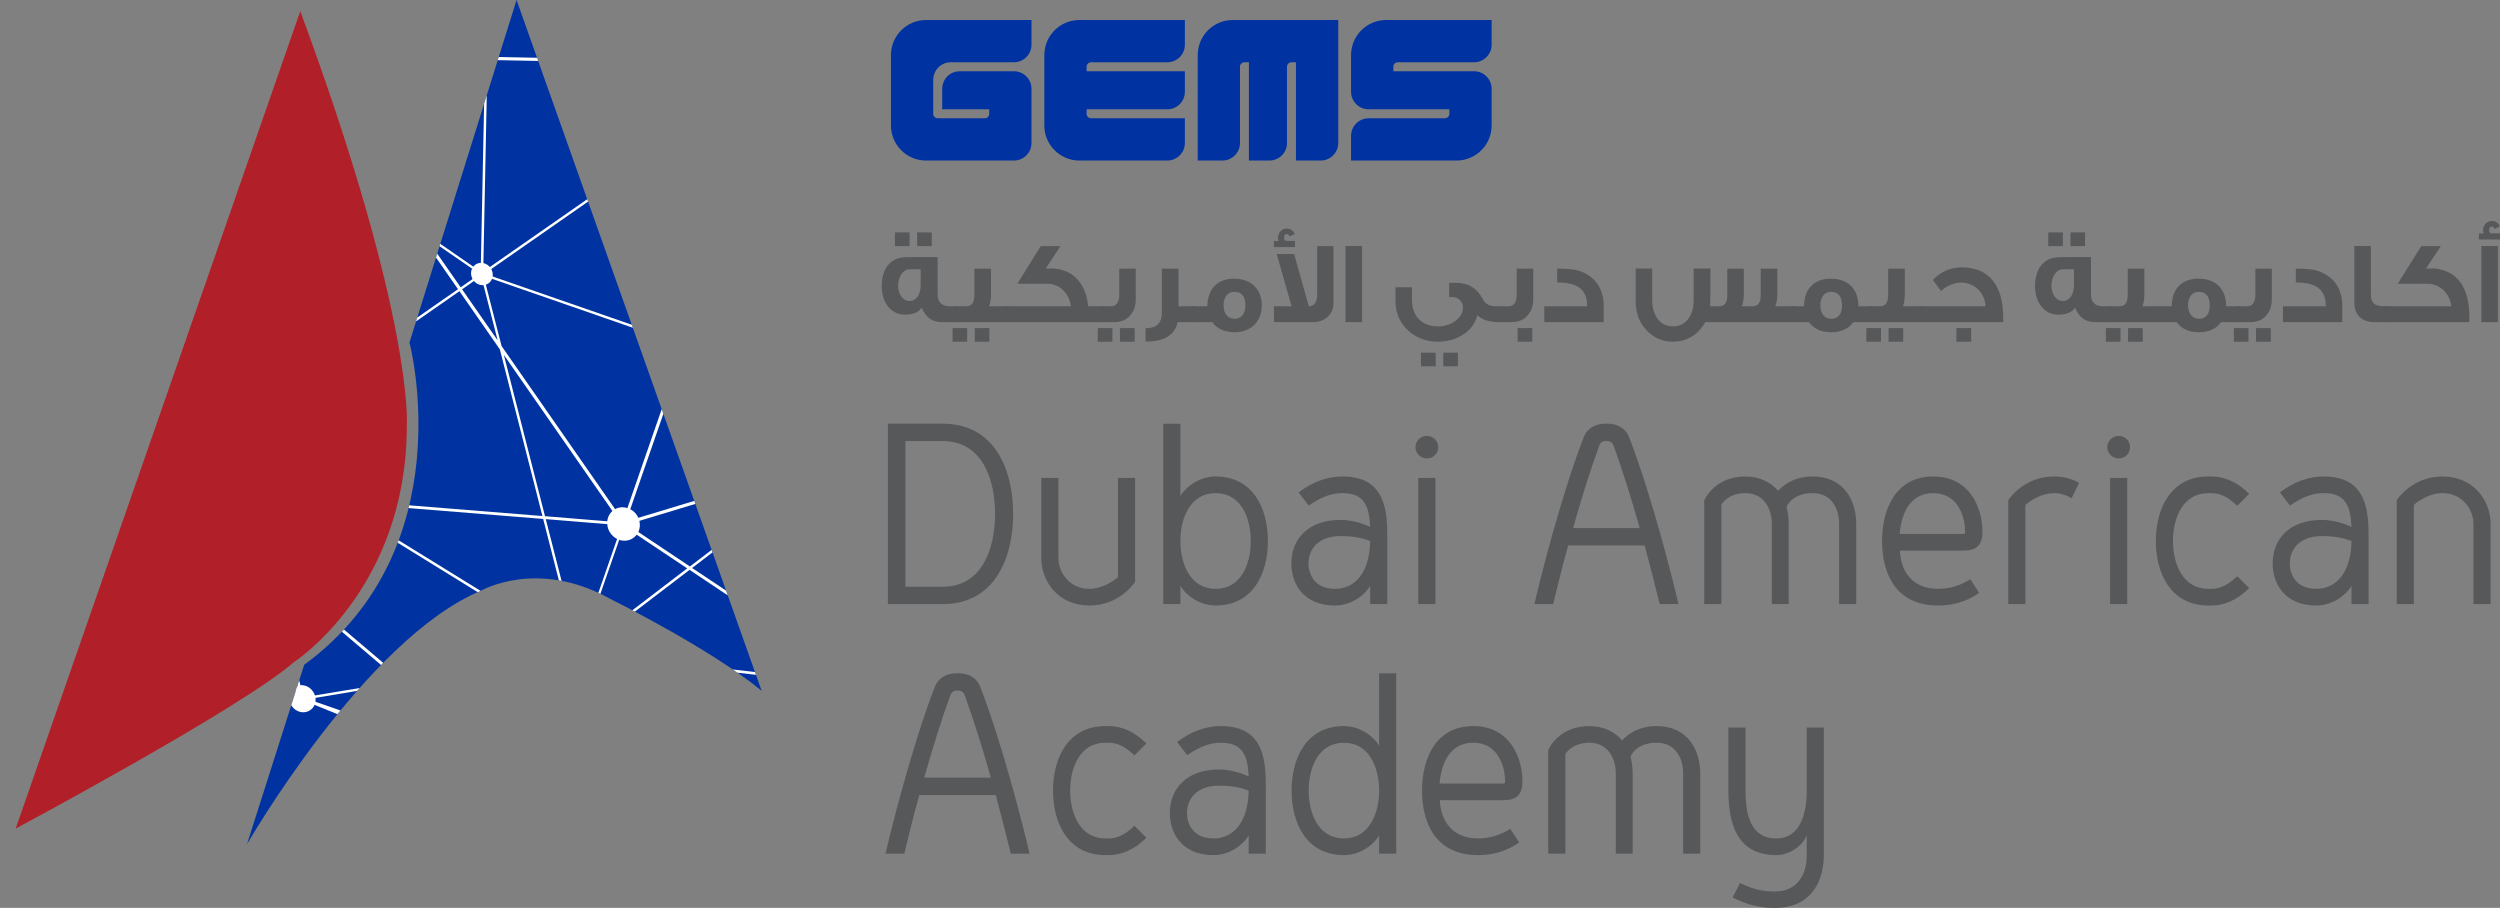 <svg xmlns="http://www.w3.org/2000/svg" xmlns:xlink="http://www.w3.org/1999/xlink" width="275.37pt" height="100pt" viewBox="0 0 275.37 100"><rect x="0" y="0" width="275.37" height="100" fill="#808080" stroke="none"/><defs><clipPath id="clip1"><path d="M 27 0 L 84 0 L 84 93 L 27 93 Z M 27 0 "></path></clipPath><clipPath id="clip2"><path d="M 45.098 37.727 C 45.098 37.727 51.113 60.344 33.504 73.227 L 27.207 92.984 C 27.207 92.984 40.23 70.363 52.973 65.07 C 52.973 65.07 59.129 61.492 67.145 65.93 C 67.145 65.93 78.164 71.371 83.891 76.094 L 56.898 0 Z M 45.098 37.727 "></path></clipPath><clipPath id="clip3"><path d="M 51 28 L 55 28 L 55 32 L 51 32 Z M 51 28 "></path></clipPath><clipPath id="clip4"><path d="M 45.098 37.727 C 45.098 37.727 51.113 60.344 33.504 73.227 L 27.207 92.984 C 27.207 92.984 40.23 70.363 52.973 65.07 C 52.973 65.07 59.129 61.492 67.145 65.93 C 67.145 65.93 78.164 71.371 83.891 76.094 L 56.898 0 Z M 45.098 37.727 "></path></clipPath><clipPath id="clip5"><path d="M 62 70 L 66 70 L 66 74 L 62 74 Z M 62 70 "></path></clipPath><clipPath id="clip6"><path d="M 45.098 37.727 C 45.098 37.727 51.113 60.344 33.504 73.227 L 27.207 92.984 C 27.207 92.984 40.23 70.363 52.973 65.07 C 52.973 65.07 59.129 61.492 67.145 65.93 C 67.145 65.93 78.164 71.371 83.891 76.094 L 56.898 0 Z M 45.098 37.727 "></path></clipPath><clipPath id="clip7"><path d="M 27 47 L 28 47 L 28 51 L 27 51 Z M 27 47 "></path></clipPath><clipPath id="clip8"><path d="M 45.098 37.727 C 45.098 37.727 51.113 60.344 33.504 73.227 L 27.207 92.984 C 27.207 92.984 40.23 70.363 52.973 65.07 C 52.973 65.07 59.129 61.492 67.145 65.93 C 67.145 65.93 78.164 71.371 83.891 76.094 L 56.898 0 Z M 45.098 37.727 "></path></clipPath><clipPath id="clip9"><path d="M 31 75 L 35 75 L 35 79 L 31 79 Z M 31 75 "></path></clipPath><clipPath id="clip10"><path d="M 45.098 37.727 C 45.098 37.727 51.113 60.344 33.504 73.227 L 27.207 92.984 C 27.207 92.984 40.23 70.363 52.973 65.07 C 52.973 65.07 59.129 61.492 67.145 65.93 C 67.145 65.93 78.164 71.371 83.891 76.094 L 56.898 0 Z M 45.098 37.727 "></path></clipPath><clipPath id="clip11"><path d="M 56 85 L 61 85 L 61 89 L 56 89 Z M 56 85 "></path></clipPath><clipPath id="clip12"><path d="M 45.098 37.727 C 45.098 37.727 51.113 60.344 33.504 73.227 L 27.207 92.984 C 27.207 92.984 40.23 70.363 52.973 65.07 C 52.973 65.07 59.129 61.492 67.145 65.93 C 67.145 65.93 78.164 71.371 83.891 76.094 L 56.898 0 Z M 45.098 37.727 "></path></clipPath><clipPath id="clip13"><path d="M 66 55 L 71 55 L 71 60 L 66 60 Z M 66 55 "></path></clipPath><clipPath id="clip14"><path d="M 45.098 37.727 C 45.098 37.727 51.113 60.344 33.504 73.227 L 27.207 92.984 C 27.207 92.984 40.23 70.363 52.973 65.07 C 52.973 65.07 59.129 61.492 67.145 65.93 C 67.145 65.93 78.164 71.371 83.891 76.094 L 56.898 0 Z M 45.098 37.727 "></path></clipPath><clipPath id="clip15"><path d="M 30 4 L 35 4 L 35 8 L 30 8 Z M 30 4 "></path></clipPath><clipPath id="clip16"><path d="M 45.098 37.727 C 45.098 37.727 51.113 60.344 33.504 73.227 L 27.207 92.984 C 27.207 92.984 40.23 70.363 52.973 65.07 C 52.973 65.07 59.129 61.492 67.145 65.93 C 67.145 65.93 78.164 71.371 83.891 76.094 L 56.898 0 Z M 45.098 37.727 "></path></clipPath><clipPath id="clip17"><path d="M 273 24 L 275.371 24 L 275.371 36 L 273 36 Z M 273 24 "></path></clipPath></defs><g id="surface1"><path style=" stroke:none;fill-rule:nonzero;fill:rgb(34.099%,34.499%,35.3%);fill-opacity:1;" d="M 99.734 64.629 L 103.844 64.629 C 108.184 64.629 109.605 60.414 109.605 56.594 C 109.605 52.793 108.184 48.582 103.844 48.582 L 99.734 48.582 Z M 97.797 46.668 L 103.844 46.668 C 109.449 46.668 111.594 51.555 111.594 56.594 C 111.594 61.656 109.449 66.539 103.844 66.539 L 97.797 66.539 "></path><path style=" stroke:none;fill-rule:nonzero;fill:rgb(34.099%,34.499%,35.3%);fill-opacity:1;" d="M 116.582 52.641 L 116.582 61.477 C 116.582 63.078 117.824 64.859 119.992 64.859 C 121.723 64.859 123.145 63.57 123.145 63.57 L 123.145 52.641 L 125.031 52.641 L 125.031 64.082 C 125.031 64.082 123.402 66.695 119.992 66.695 C 116.508 66.695 114.695 63.98 114.695 61.477 L 114.695 52.641 "></path><path style=" stroke:none;fill-rule:nonzero;fill:rgb(34.099%,34.499%,35.3%);fill-opacity:1;" d="M 130.02 59.59 C 130.02 62.121 131.105 64.859 133.895 64.859 C 136.711 64.859 137.77 62.121 137.77 59.59 C 137.77 57.059 136.711 54.316 133.895 54.316 C 131.105 54.316 130.02 57.059 130.02 59.59 M 130.02 64.523 L 130.02 66.539 L 128.133 66.539 L 128.133 46.672 L 130.02 46.672 L 130.02 54.652 C 130.461 53.828 131.934 52.484 133.895 52.484 C 138.004 52.484 139.656 55.973 139.656 59.59 C 139.656 63.207 138.004 66.695 133.895 66.695 C 131.934 66.695 130.461 65.352 130.02 64.523 "></path><path style=" stroke:none;fill-rule:nonzero;fill:rgb(34.099%,34.499%,35.3%);fill-opacity:1;" d="M 150.922 59.59 C 150.379 59.383 149.371 59.047 147.664 59.047 C 145.215 59.047 144.129 60.492 144.129 62.07 C 144.129 63.129 144.695 64.859 147.047 64.859 C 149.27 64.859 150.871 63.051 150.922 59.59 M 152.809 59.332 L 152.809 66.539 L 150.922 66.539 L 150.922 64.523 C 150.484 65.352 149.012 66.695 147.047 66.695 C 143.48 66.695 142.238 64.188 142.238 62.07 C 142.238 59.434 144.027 57.266 147.664 57.266 C 149.426 57.266 150.922 58.039 150.922 58.039 C 150.82 55.789 150.305 54.316 147.875 54.316 C 146.84 54.316 145.73 54.602 144.152 55.688 L 143.043 54.242 C 144.695 52.977 146.324 52.484 147.875 52.484 C 152.73 52.484 152.809 56.465 152.809 59.332 "></path><path style=" stroke:none;fill-rule:nonzero;fill:rgb(34.099%,34.499%,35.3%);fill-opacity:1;" d="M 156.223 66.539 L 158.109 66.539 L 158.109 52.641 L 156.223 52.641 Z M 157.176 48.016 C 157.875 48.016 158.418 48.559 158.418 49.254 C 158.418 49.953 157.875 50.496 157.176 50.496 C 156.48 50.496 155.91 49.953 155.91 49.254 C 155.91 48.559 156.48 48.016 157.176 48.016 "></path><path style=" stroke:none;fill-rule:nonzero;fill:rgb(34.099%,34.499%,35.3%);fill-opacity:1;" d="M 180.613 58.168 C 179.68 54.859 178.699 51.734 177.719 49.047 C 177.613 48.762 177.383 48.582 177.074 48.582 L 176.812 48.582 C 176.504 48.582 176.27 48.762 176.168 49.047 C 175.188 51.734 174.203 54.859 173.273 58.168 Z M 172.73 60.082 C 172.137 62.199 171.594 64.395 171.078 66.539 L 169.012 66.539 C 169.504 64.344 171.879 54.781 174.438 48.168 C 174.824 47.16 175.73 46.668 176.812 46.668 L 177.074 46.668 C 178.16 46.668 179.062 47.16 179.449 48.168 C 182.008 54.781 184.383 64.344 184.875 66.539 L 182.809 66.539 C 182.293 64.395 181.723 62.227 181.156 60.082 "></path><path style=" stroke:none;fill-rule:nonzero;fill:rgb(34.099%,34.499%,35.3%);fill-opacity:1;" d="M 202.574 66.539 L 202.574 57.703 C 202.574 56.102 201.801 54.316 199.656 54.316 C 197.848 54.316 196.996 55.273 196.785 55.844 C 196.941 56.438 197.02 57.109 197.02 57.703 L 197.02 66.539 L 195.16 66.539 L 195.16 57.703 C 195.16 56.051 194.309 54.316 192.242 54.316 C 190.328 54.316 189.605 55.559 189.605 55.559 L 189.605 66.539 L 187.719 66.539 L 187.719 55.117 C 187.719 55.117 188.805 52.484 192.242 52.484 C 193.867 52.484 195.082 53.156 195.855 54.059 C 196.504 53.336 197.742 52.484 199.656 52.484 C 203.145 52.484 204.461 55.195 204.461 57.703 L 204.461 66.539 "></path><path style=" stroke:none;fill-rule:nonzero;fill:rgb(34.099%,34.499%,35.3%);fill-opacity:1;" d="M 209.246 58.812 L 216.246 58.812 C 216.398 58.812 216.453 58.762 216.453 58.605 C 216.453 56.902 215.676 54.32 212.938 54.32 C 210.383 54.32 209.426 56.566 209.246 58.812 M 207.305 59.59 C 207.305 55.973 208.883 52.484 212.938 52.484 C 217.02 52.484 218.363 55.996 218.363 58.582 C 218.363 60.082 217.691 60.648 216.246 60.648 L 209.27 60.648 C 209.348 62.766 210.508 64.859 213.48 64.859 C 214.746 64.859 215.934 64.5 217.02 63.801 L 218.004 65.297 C 216.398 66.434 214.77 66.695 213.48 66.695 C 208.754 66.695 207.305 63.102 207.305 59.59 "></path><path style=" stroke:none;fill-rule:nonzero;fill:rgb(34.099%,34.499%,35.3%);fill-opacity:1;" d="M 228.184 54.887 C 227.562 54.5 226.891 54.32 226.246 54.32 C 224.516 54.32 223.094 55.609 223.094 55.609 L 223.094 66.539 L 221.207 66.539 L 221.207 55.094 C 221.207 55.094 222.836 52.484 226.246 52.484 C 227.227 52.484 228.207 52.719 229.012 53.18 "></path><path style=" stroke:none;fill-rule:nonzero;fill:rgb(34.099%,34.499%,35.3%);fill-opacity:1;" d="M 232.422 66.539 L 234.309 66.539 L 234.309 52.641 L 232.422 52.641 Z M 233.379 48.016 C 234.078 48.016 234.617 48.559 234.617 49.254 C 234.617 49.953 234.078 50.496 233.379 50.496 C 232.68 50.496 232.113 49.953 232.113 49.254 C 232.113 48.559 232.68 48.016 233.379 48.016 "></path><path style=" stroke:none;fill-rule:nonzero;fill:rgb(34.099%,34.499%,35.3%);fill-opacity:1;" d="M 243.223 66.695 C 239.141 66.695 237.461 63.207 237.461 59.59 C 237.461 55.973 239.141 52.484 243.223 52.484 L 243.582 52.484 C 245.004 52.484 246.426 53.078 247.742 54.395 L 246.426 55.715 C 245.16 54.473 244.203 54.32 243.582 54.32 L 243.223 54.32 C 240.434 54.32 239.348 57.055 239.348 59.59 C 239.348 62.121 240.434 64.859 243.223 64.859 L 243.582 64.859 C 244.203 64.859 245.16 64.703 246.426 63.465 L 247.742 64.781 C 246.426 66.098 245.004 66.695 243.582 66.695 "></path><path style=" stroke:none;fill-rule:nonzero;fill:rgb(34.099%,34.499%,35.3%);fill-opacity:1;" d="M 259.012 59.59 C 258.465 59.383 257.461 59.047 255.754 59.047 C 253.301 59.047 252.215 60.492 252.215 62.07 C 252.215 63.129 252.781 64.859 255.133 64.859 C 257.355 64.859 258.957 63.051 259.012 59.59 M 260.895 59.332 L 260.895 66.539 L 259.012 66.539 L 259.012 64.523 C 258.57 65.352 257.098 66.695 255.133 66.695 C 251.566 66.695 250.328 64.188 250.328 62.07 C 250.328 59.434 252.113 57.266 255.754 57.266 C 257.512 57.266 259.012 58.039 259.012 58.039 C 258.906 55.789 258.391 54.316 255.961 54.316 C 254.926 54.316 253.816 54.602 252.238 55.688 L 251.129 54.242 C 252.781 52.977 254.41 52.484 255.961 52.484 C 260.82 52.484 260.895 56.465 260.895 59.332 "></path><path style=" stroke:none;fill-rule:nonzero;fill:rgb(34.099%,34.499%,35.3%);fill-opacity:1;" d="M 272.445 66.539 L 272.445 57.703 C 272.445 56.102 271.207 54.316 269.035 54.316 C 267.305 54.316 265.883 55.609 265.883 55.609 L 265.883 66.539 L 263.996 66.539 L 263.996 55.094 C 263.996 55.094 265.625 52.484 269.035 52.484 C 272.523 52.484 274.332 55.195 274.332 57.703 L 274.332 66.539 "></path><path style=" stroke:none;fill-rule:nonzero;fill:rgb(34.099%,34.499%,35.3%);fill-opacity:1;" d="M 109.141 85.66 C 108.211 82.352 107.227 79.227 106.246 76.539 C 106.145 76.258 105.91 76.074 105.602 76.074 L 105.344 76.074 C 105.035 76.074 104.801 76.258 104.695 76.539 C 103.715 79.227 102.73 82.352 101.801 85.66 Z M 101.258 87.574 C 100.664 89.691 100.121 91.887 99.605 94.031 L 97.539 94.031 C 98.031 91.836 100.406 82.277 102.965 75.66 C 103.352 74.652 104.258 74.164 105.344 74.164 L 105.602 74.164 C 106.688 74.164 107.59 74.652 107.977 75.66 C 110.535 82.277 112.91 91.836 113.402 94.031 L 111.336 94.031 C 110.82 91.887 110.25 89.719 109.684 87.574 "></path><path style=" stroke:none;fill-rule:nonzero;fill:rgb(34.099%,34.499%,35.3%);fill-opacity:1;" d="M 121.75 94.188 C 117.668 94.188 115.988 90.699 115.988 87.082 C 115.988 83.465 117.668 79.977 121.75 79.977 L 122.113 79.977 C 123.531 79.977 124.953 80.57 126.27 81.891 L 124.953 83.207 C 123.688 81.965 122.73 81.809 122.113 81.809 L 121.75 81.809 C 118.961 81.809 117.875 84.551 117.875 87.082 C 117.875 89.613 118.961 92.352 121.75 92.352 L 122.113 92.352 C 122.73 92.352 123.688 92.199 124.953 90.957 L 126.27 92.273 C 124.953 93.594 123.531 94.188 122.113 94.188 "></path><path style=" stroke:none;fill-rule:nonzero;fill:rgb(34.099%,34.499%,35.3%);fill-opacity:1;" d="M 137.539 87.082 C 136.996 86.875 135.988 86.539 134.281 86.539 C 131.828 86.539 130.742 87.984 130.742 89.562 C 130.742 90.621 131.312 92.352 133.664 92.352 C 135.883 92.352 137.484 90.543 137.539 87.082 M 139.426 86.824 L 139.426 94.031 L 137.539 94.031 L 137.539 92.016 C 137.098 92.844 135.625 94.188 133.664 94.188 C 130.098 94.188 128.855 91.68 128.855 89.562 C 128.855 86.926 130.641 84.758 134.281 84.758 C 136.039 84.758 137.539 85.531 137.539 85.531 C 137.434 83.281 136.918 81.812 134.488 81.812 C 133.453 81.812 132.344 82.094 130.77 83.18 L 129.656 81.734 C 131.312 80.469 132.938 79.977 134.488 79.977 C 139.348 79.977 139.426 83.957 139.426 86.824 "></path><path style=" stroke:none;fill-rule:nonzero;fill:rgb(34.099%,34.499%,35.3%);fill-opacity:1;" d="M 144.152 87.082 C 144.152 89.613 145.215 92.352 148.027 92.352 C 150.82 92.352 151.906 89.613 151.906 87.082 C 151.906 84.551 150.82 81.812 148.027 81.812 C 145.215 81.812 144.152 84.551 144.152 87.082 M 142.266 87.082 C 142.266 83.465 143.922 79.977 148.027 79.977 C 149.992 79.977 151.465 81.32 151.906 82.145 L 151.906 74.164 L 153.789 74.164 L 153.789 94.031 L 151.906 94.031 L 151.906 92.016 C 151.465 92.844 149.992 94.188 148.027 94.188 C 143.922 94.188 142.266 90.699 142.266 87.082 "></path><path style=" stroke:none;fill-rule:nonzero;fill:rgb(34.099%,34.499%,35.3%);fill-opacity:1;" d="M 158.57 86.305 L 165.574 86.305 C 165.73 86.305 165.781 86.254 165.781 86.102 C 165.781 84.395 165.008 81.809 162.266 81.809 C 159.711 81.809 158.754 84.059 158.57 86.305 M 156.633 87.082 C 156.633 83.465 158.211 79.977 162.266 79.977 C 166.348 79.977 167.691 83.492 167.691 86.074 C 167.691 87.574 167.02 88.141 165.574 88.141 L 158.598 88.141 C 158.676 90.262 159.84 92.352 162.809 92.352 C 164.074 92.352 165.266 91.992 166.348 91.293 L 167.332 92.793 C 165.73 93.93 164.102 94.188 162.809 94.188 C 158.082 94.188 156.633 90.594 156.633 87.082 "></path><path style=" stroke:none;fill-rule:nonzero;fill:rgb(34.099%,34.499%,35.3%);fill-opacity:1;" d="M 185.395 94.031 L 185.395 85.195 C 185.395 83.594 184.617 81.809 182.473 81.809 C 180.664 81.809 179.812 82.766 179.605 83.336 C 179.758 83.93 179.836 84.602 179.836 85.195 L 179.836 94.031 L 177.977 94.031 L 177.977 85.195 C 177.977 83.543 177.125 81.809 175.059 81.809 C 173.145 81.809 172.422 83.051 172.422 83.051 L 172.422 94.031 L 170.535 94.031 L 170.535 82.613 C 170.535 82.613 171.621 79.977 175.059 79.977 C 176.688 79.977 177.902 80.648 178.676 81.555 C 179.32 80.828 180.562 79.977 182.473 79.977 C 185.961 79.977 187.277 82.688 187.277 85.195 L 187.277 94.031 "></path><path style=" stroke:none;fill-rule:nonzero;fill:rgb(34.099%,34.499%,35.3%);fill-opacity:1;" d="M 192.266 80.133 L 192.266 87.082 C 192.266 89.613 192.758 92.352 195.652 92.352 C 198.52 92.352 199.008 89.148 199.008 87.082 L 199.008 80.133 L 200.895 80.133 L 200.895 94.289 C 200.816 97.727 198.984 100 195.574 100 L 195.316 100 C 193.715 100 192.293 99.586 190.848 98.863 L 191.648 97.262 C 193.379 98.113 194.617 98.191 195.316 98.191 L 195.574 98.191 C 197.848 98.191 199.008 96.434 199.008 94.289 L 199.008 92.016 C 198.52 93.23 197.047 94.188 195.652 94.188 C 191.312 94.188 190.379 90.699 190.379 87.082 L 190.379 80.133 "></path><path style=" stroke:none;fill-rule:nonzero;fill:rgb(69.411%,12.549%,16.078%);fill-opacity:1;" d="M 33.074 1.23 L 1.727 91.266 C 1.727 91.266 26.637 77.949 32.359 72.945 C 32.359 72.945 44.812 64.926 44.812 46.891 C 44.812 46.891 45.672 35.297 33.074 1.23 "></path><path style=" stroke:none;fill-rule:nonzero;fill:rgb(0%,20%,63.136%);fill-opacity:1;" d="M 45.102 37.727 C 45.102 37.727 51.113 60.344 33.504 73.227 L 27.207 92.984 C 27.207 92.984 40.23 70.367 52.973 65.07 C 52.973 65.07 59.129 61.492 67.145 65.93 C 67.145 65.93 78.164 71.371 83.891 76.09 L 56.898 0 "></path><g clip-path="url(#clip1)" clip-rule="nonzero"><g clip-path="url(#clip2)" clip-rule="nonzero"><path style=" stroke:none;fill-rule:nonzero;fill:rgb(100%,100%,100%);fill-opacity:1;" d="M 155.859 -41.32 L 155.855 -41.32 L 155.859 -41.367 L 155.816 -41.387 L 155.816 -41.391 L 155.867 -41.387 Z M 1.504 5.336 L 1.523 5.348 L 1.523 5.398 L 1.492 5.422 Z M 61.734 -74.066 L 61.727 -74.047 L 61.652 -74.066 L 61.652 -74.055 L 61.645 -74.066 L 61.645 -74.078 Z M 153.809 58.324 L 153.824 58.324 L 153.836 58.254 L 153.852 58.254 L 153.836 58.352 L 153.816 58.344 Z M 58.434 87.137 L 58.473 87.152 L 58.492 87.176 L 58.391 87.16 Z M 156.734 -37.906 L 156.145 -40.332 L 166.508 -23.883 Z M 21.09 -42.375 L 21.082 -42.371 L 21.082 -42.359 L 6.457 -25.41 L 33.461 -61.059 Z M 113.203 -70.168 L 113.152 -70.191 L 113.145 -70.168 L 113.07 -70.199 L 113.07 -70.219 L 113.039 -70.219 L 92.25 -78.957 L 134.922 -64.129 Z M 152.918 -43.391 L 143.16 -57.422 L 154.988 -42 Z M 168.051 8.805 L 168.059 8.762 L 168.051 8.762 L 168.043 8.691 L 168.078 8.691 L 168.059 8.633 L 169.938 -13.836 L 169.027 31.344 Z M 154.855 54.891 L 165.363 41.027 L 154.156 57.332 Z M 150.836 60.207 L 152.969 58.883 L 140.426 73.934 Z M 110.016 85.371 L 110.035 85.371 L 110.023 85.371 L 110.035 85.371 L 131.848 80.25 L 89.031 93.211 Z M 62.004 87.09 L 78.785 92.926 L 59.402 87.188 Z M 55.699 84.906 L 57.645 86.547 L 39.281 79.203 Z M 19.105 53.832 L 30.645 72.863 L 5.262 36.41 Z M 2.664 8.727 L 2.324 26.109 L 1.797 6.344 Z M 2.805 2.062 L 1.816 4.469 L 3.164 -15.691 Z M 58.867 -71.91 L 42.375 -66.922 L 60.836 -73.461 Z M 65.238 -73.844 L 62.695 -74.027 L 81.891 -78.875 Z M 160.246 -23.441 L 156.941 -37.07 L 169.734 -18.703 Z M 167.996 8.762 L 167.996 8.703 L 168.004 8.695 L 168.031 8.691 L 168.02 8.762 Z M 138.152 68.031 L 150.109 60.645 L 136.57 78.508 Z M 109.922 85.336 L 109.965 85.332 L 110 85.344 L 110.016 85.371 L 109.934 85.344 Z M 44.352 75.262 L 55.051 84.348 L 33.898 77.008 Z M 2.73 5.512 L 2.695 7.816 L 1.848 5.496 Z M 21.098 -42.348 L 21.098 -42.309 L 21.082 -42.27 L 21.078 -42.27 L 21.082 -42.359 Z M 31.973 -50.883 L 21.867 -42.984 L 35.824 -64.098 Z M 113.121 -70.137 L 113.062 -70.148 L 113.062 -70.168 L 113.133 -70.168 Z M 124.605 -62.477 L 113.953 -69.652 L 138.375 -62.898 Z M 154.734 -40.793 L 153.449 -42.633 L 155.441 -41.285 Z M 154.922 -40.516 L 155.641 -41.012 L 156.211 -38.668 Z M 164.809 -4.727 L 169.988 -17.5 L 167.848 7.758 Z M 164.277 21.992 L 167.797 9.672 L 168.918 34.91 Z M 158.957 40.59 L 168.605 36.246 L 155.086 54.082 Z M 152.945 57.406 L 154.316 55.598 L 153.648 57.941 Z M 152.754 57.676 L 153.449 58.195 L 151.391 59.465 Z M 121.781 78.113 L 135.508 79.086 L 110.867 84.848 Z M 96.188 85.879 L 108.922 85.426 L 85.391 94.258 Z M 76.855 86.566 L 83.973 94.402 L 62.852 87.066 Z M 58.961 86.047 L 61.145 86.797 L 58.668 86.883 Z M 58.742 85.961 L 58.441 86.801 L 56.57 85.207 Z M 29.641 62.77 L 32.93 76.031 L 19.934 54.535 Z M 19.129 53.777 L 19.137 53.77 L 19.176 53.785 L 19.176 53.828 L 19.168 53.832 L 19.125 53.828 Z M 14.387 40.848 L 18.738 52.82 L 3.082 33.168 Z M 7.766 22.719 L 2.512 31.926 L 2.961 9.531 Z M 2.73 5.277 L 1.848 5.254 L 2.781 2.969 Z M 8.453 -11.688 L 3.121 1.281 L 3.578 -21.074 Z M 15.805 -29.586 L 4.203 -22.355 L 20.648 -41.367 Z M 47.113 -62.73 L 36.727 -64.887 L 58.188 -71.383 Z M 61.898 -72.832 L 59.746 -72.184 L 61.645 -73.668 Z M 62.215 -72.922 L 61.957 -73.766 L 64.387 -73.582 Z M 80.07 -72.719 L 66.09 -73.781 L 87.496 -80.266 Z M 99.359 -71.258 L 88.852 -80.094 L 112.133 -70.285 Z M 140.57 -51.703 L 139.422 -62.242 L 152.219 -43.875 Z M 159.855 -23.641 L 142.895 -32.133 L 154.676 -40.332 L 156.41 -37.84 Z M 77.246 86.547 L 95.672 85.906 L 84.52 94.531 Z M 36.25 -64.734 L 46.871 -62.535 L 32.262 -51.113 L 36.234 -64.719 Z M 140.289 -51.906 L 124.953 -62.246 L 139.102 -62.676 Z M 154.48 -40.613 L 142.699 -32.414 L 140.621 -51.277 L 152.738 -43.113 Z M 164.711 -5.129 L 160.328 -23.098 L 170.02 -18.258 Z M 159.059 40.219 L 164.141 22.484 L 168.902 35.77 Z M 152.695 57.223 L 141.273 48.555 L 158.562 40.758 L 154.555 54.781 Z M 138.219 67.59 L 141.047 48.809 L 152.504 57.477 L 150.664 59.914 Z M 122.098 77.922 L 137.887 68.188 L 136.258 78.91 L 136.227 78.918 Z M 59.059 85.746 L 63.781 72.184 L 76.562 86.25 L 62.004 86.762 Z M 44.781 75.199 L 63.555 72.082 L 58.848 85.672 L 55.914 84.656 Z M 14.211 40.402 L 2.535 32.438 L 7.891 23.043 Z M 3.039 5.52 L 17.422 5.812 L 7.984 22.34 L 2.973 8.617 Z M 8.645 -11.309 L 17.406 5.566 L 3.039 5.281 L 3.109 2.18 Z M 15.609 -29.102 L 8.598 -12.047 L 3.637 -21.629 Z M 22.961 -34.031 L 16.277 -29.879 L 21.148 -41.703 Z M 29.586 -42.699 L 21.641 -42.375 L 31.82 -50.336 Z M 61.988 -72.539 L 66.156 -58.777 L 47.547 -62.641 L 59.078 -71.652 Z M 79.773 -72.41 L 66.465 -58.91 L 62.297 -72.625 L 65.238 -73.52 Z M 98.852 -71.293 L 80.453 -72.684 L 88.031 -80.375 Z M 105.809 -65.832 L 99.785 -70.902 L 112.535 -69.93 Z M 116.145 -62.219 L 113.395 -69.621 L 124.02 -62.465 Z M 164.484 -4.598 L 161.438 2.957 L 154.836 -2.715 L 142.859 -31.859 L 159.938 -23.309 Z M 161.621 3.113 L 164.594 -4.195 L 167.613 8.258 Z M 161.426 14.062 L 167.613 9.172 L 164.09 21.465 Z M 121.527 77.883 L 113.363 77.305 L 116.688 69.324 L 140.809 48.863 L 137.941 67.754 Z M 113.281 77.508 L 121.211 78.078 L 110.23 84.848 Z M 102.855 80.719 L 109.406 85.078 L 96.641 85.535 Z M 29.867 62.531 L 27.891 54.578 L 36.512 55.281 L 63.359 71.855 L 44.52 74.973 Z M 44.086 75.043 L 33.422 76.809 L 30.004 63.082 Z M 27.605 54.559 L 29.496 62.219 L 19.727 53.914 Z M 21.379 45.617 L 19.234 53.223 L 14.852 41.176 Z M 47.301 -62.445 L 66.008 -58.574 L 38.453 -43.051 L 29.809 -42.715 L 32.105 -50.562 Z M 140.336 -51.465 L 142.438 -32.48 L 119.246 -53.828 L 116.223 -61.98 L 124.367 -62.234 Z M 29.516 -42.441 L 27.969 -37.156 L 27.961 -37.156 L 23.258 -34.223 L 21.379 -42.117 Z M 103.137 80.5 L 107.516 77.113 L 107.516 77.102 L 113.016 77.496 L 109.883 85.008 Z M 110.309 -62.035 L 106.086 -65.598 L 112.973 -69.797 L 115.781 -62.211 Z M 159.434 8.52 L 161.488 3.453 L 167.633 8.723 L 161.312 13.723 Z M 26.199 48.898 L 27.523 54.25 L 19.441 53.602 L 21.641 45.797 Z M 27.824 -36.727 L 25.215 -26.031 L 23.336 -33.922 Z M 37.965 -42.781 L 28.23 -37.305 L 29.746 -42.457 Z M 109.867 -62.035 L 98.902 -61.211 L 105.824 -65.438 Z M 118.691 -54.328 L 110.562 -61.816 L 115.867 -61.969 Z M 137.078 -17.941 L 142.586 -31.805 L 154.352 -3.129 Z M 159.098 8.449 L 129.805 7.863 L 129.969 -0.062 L 136.938 -17.59 L 154.645 -2.414 Z M 159.309 8.207 L 155.121 -2.008 L 161.301 3.285 Z M 154.691 18.93 L 159.285 8.934 L 161.066 13.91 Z M 125.707 47.68 L 140.645 48.633 L 116.926 68.742 Z M 107.496 76.746 L 99.016 48.727 L 106.535 46.449 L 125.422 47.656 L 116.504 69.109 Z M 107.75 76.906 L 116.258 69.688 L 113.102 77.281 Z M 96.125 75.82 L 107.055 77.094 L 102.871 80.328 Z M 59.828 57.16 L 63.523 71.621 L 37.129 55.328 Z M 26.574 48.809 L 50.605 32.074 L 55.055 38.48 L 59.746 56.84 L 36.574 54.977 Z M 26.527 49.105 L 35.945 54.93 L 27.816 54.273 Z M 23.926 37.664 L 26.105 48.512 L 21.719 45.512 Z M 61.805 -43.738 L 56.383 -25.59 L 51.637 -19.32 L 28.305 -37.02 L 38.582 -42.812 Z M 61.883 -44.004 L 39.074 -43.078 L 66.16 -58.34 Z M 126.996 -31.875 L 108.137 -31.418 L 100.641 -34.02 L 110.262 -61.695 L 118.906 -53.742 Z M 127.371 -31.887 L 119.461 -53.23 L 142.281 -32.234 Z M 135.934 33.758 L 129.641 15.891 L 129.805 8.059 L 159.09 8.652 L 154.203 19.336 Z M 136.047 34.109 L 153.895 20.023 L 140.996 48.164 Z M 76.234 62.562 L 91.285 51.055 L 98.758 48.801 L 107.238 76.824 L 95.602 75.477 Z M 75.953 62.77 L 94.867 75.387 L 64.109 71.809 Z M 30.398 14.68 L 45.992 25.438 L 50.449 31.855 L 26.41 48.574 L 24.09 37.059 Z M 30.121 14.48 L 23.957 36.41 L 17.84 6.008 Z M 30.453 -2.582 L 17.863 5.387 L 25.184 -24.699 Z M 28.133 -36.801 L 51.477 -19.113 L 46.773 -12.898 L 30.758 -2.773 L 25.363 -25.406 Z M 78.195 -48.988 L 66.734 -58.496 L 97.602 -60.82 Z M 110.062 -61.758 L 100.465 -34.086 L 93.07 -36.656 L 78.488 -48.754 L 98.355 -60.879 Z M 130.559 -23.527 L 142.324 -31.73 L 136.898 -18.09 Z M 68.727 57.961 L 75.695 62.605 L 63.996 71.539 Z M 68.492 57.863 L 63.766 71.469 L 60.117 57.18 Z M 130.348 -23.832 L 127.441 -31.676 L 142.129 -32.016 Z M 130.426 -23.16 L 136.766 -17.734 L 129.977 -0.656 Z M 126.684 7.645 L 113.324 -11.531 L 130.07 -23.203 L 129.602 0.301 Z M 126.84 7.809 L 129.594 0.887 L 129.445 7.855 Z M 129.305 14.926 L 126.863 7.996 L 129.445 8.039 Z M 129.281 39.449 L 135.82 34.289 L 140.672 48.094 Z M 129.027 39.703 L 140.492 48.387 L 125.797 47.445 Z M 128.734 39.723 L 125.531 47.422 L 107.172 46.254 Z M 98.23 45.684 L 112.336 27.07 L 128.602 39.383 L 106.141 46.18 Z M 98.168 45.91 L 105.508 46.383 L 98.902 48.375 Z M 92.102 50.441 L 97.914 46.004 L 98.656 48.457 Z M 68.328 57.535 L 60.031 56.859 L 55.5 39.098 Z M 53.266 30.391 L 75.32 38.051 L 68.629 57.34 L 55.246 38.113 Z M 52.996 30.395 L 54.816 37.492 L 50.898 31.867 Z M 46.832 26.031 L 52.852 30.18 L 50.742 31.648 Z M 32.473 6.125 L 30.203 14.211 L 18.066 5.828 Z M 32.457 5.867 L 18.078 5.586 L 30.52 -2.293 Z M 53.809 -17.352 L 47.629 -13.445 L 51.766 -18.898 Z M 53.98 -17.551 L 51.922 -19.105 L 56.086 -24.609 Z M 70.664 -43.832 L 76.578 -24.305 L 54.223 -17.539 L 56.496 -25.137 Z M 70.391 -44.078 L 56.789 -26.121 L 62.051 -43.742 Z M 70.512 -44.348 L 62.133 -44.012 L 66.348 -58.117 Z M 99.5 -31.312 L 93.855 -36.008 L 100.348 -33.746 Z M 99.672 -31.219 L 100.52 -33.684 L 107.113 -31.395 Z M 129.871 -23.496 L 113.121 -11.836 L 99.766 -31.02 L 107.672 -31.199 Z M 129.957 -23.84 L 108.691 -31.223 L 127.066 -31.668 Z M 128.824 39.098 L 112.547 26.77 L 126.652 8.176 L 129.281 15.699 Z M 129.176 39.078 L 129.621 16.66 L 135.695 33.938 Z M 68.949 57.449 L 75.648 38.16 L 97.703 45.824 L 91.359 50.664 Z M 69.078 57.777 L 90.551 51.281 L 75.992 62.395 Z M 68.609 57.805 L 68.609 57.773 L 68.637 57.758 L 68.684 57.777 L 68.703 57.82 L 68.668 57.828 Z M 33.012 6.172 L 53.422 6.586 L 52.949 29.934 L 46.398 25.41 Z M 32.719 6.398 L 45.551 24.828 L 30.465 14.402 Z M 32.754 5.594 L 30.824 -2.484 L 46.297 -12.277 Z M 53.898 -17.094 L 53.422 6.254 L 33.012 5.836 L 47.164 -12.824 Z M 70.828 -44.492 L 66.676 -58.18 L 77.953 -48.836 Z M 71.145 -44.262 L 78.238 -48.594 L 92.324 -36.914 Z M 99.254 -31.172 L 76.922 -24.41 L 71.008 -43.941 L 93.117 -36.262 Z M 130.32 -23.555 L 130.309 -23.582 L 130.285 -23.602 L 130.289 -23.621 L 130.363 -23.621 L 130.348 -23.543 Z M 129.066 39.578 L 129.02 39.555 L 129.02 39.52 L 129.035 39.512 L 129.055 39.469 L 129.078 39.469 L 129.086 39.52 L 129.078 39.559 Z M 32.586 5.941 L 32.609 5.969 L 32.621 6.023 L 32.594 6.039 L 32.574 6.035 L 32.574 5.969 Z M 70.703 -44.344 L 70.758 -44.316 L 70.746 -44.281 L 70.695 -44.281 L 70.68 -44.277 L 70.656 -44.289 L 70.648 -44.344 L 70.664 -44.348 Z M 86.539 6.664 L 99.566 -30.824 L 112.902 -11.684 Z M 86.754 6.965 L 113.102 -11.387 L 126.434 7.77 Z M 86.742 7.211 L 126.43 8.012 L 112.336 26.605 Z M 86.535 7.516 L 112.121 26.902 L 98.035 45.484 Z M 86.277 7.574 L 97.773 45.562 L 75.738 37.906 Z M 85.945 7.465 L 75.418 37.793 L 53.371 30.148 Z M 85.949 6.68 L 54.328 -17.285 L 76.652 -24.043 Z M 99.328 -30.906 L 86.301 6.582 L 76.996 -24.148 Z M 85.797 7.242 L 53.227 29.918 L 53.695 6.602 Z M 85.805 6.898 L 53.699 6.254 L 54.172 -17.07 Z M 99.277 -70.938 L 105.555 -65.672 L 98.145 -61.156 L 66.734 -58.785 L 80.16 -72.387 Z M 16.09 -29.402 L 23.035 -33.738 L 25.039 -25.32 L 17.586 5.289 L 8.805 -11.664 Z M 8.098 22.668 L 17.57 6.066 L 23.793 37.012 L 21.457 45.336 L 14.688 40.73 Z M 76.953 86.23 L 64.105 72.113 L 95.402 75.738 L 102.602 80.539 L 96.125 85.555 Z M 158.672 40.391 L 141.258 48.262 L 154.383 19.621 L 161.18 14.25 L 163.941 21.961 Z M 155.887 -41.387 L 155.879 -41.391 L 139.348 -62.883 L 139.336 -62.883 L 139.336 -62.906 L 139.266 -62.93 L 139.273 -62.945 L 88.086 -80.73 L 88.066 -80.691 L 88 -80.699 L 87.988 -80.73 L 87.723 -80.648 L 61.645 -74.078 L 36.223 -65.059 L 36.117 -65.027 L 36.117 -65.023 L 36.078 -65.008 L 36.055 -64.961 L 36.047 -64.969 L 3.312 -21.781 L 3.336 -21.762 L 3.336 -21.754 L 3.328 -21.695 L 3.285 -21.691 L 3.27 -21.07 L 1.492 5.25 L 1.473 5.309 L 1.492 5.324 L 1.48 5.422 L 1.469 5.434 L 1.473 5.434 L 2.195 32.23 L 2.195 32.484 L 2.207 32.484 L 2.207 32.547 L 2.223 32.555 L 2.223 32.57 L 2.219 32.582 L 2.242 32.605 L 33.156 77.023 L 33.176 77.047 L 33.176 77.055 L 33.195 77.047 L 33.211 77.047 L 33.211 77.066 L 33.258 77.094 L 33.258 77.102 L 33.496 77.184 L 58.375 87.176 L 58.391 87.16 L 58.492 87.195 L 58.496 87.215 L 58.555 87.211 L 83.859 94.691 L 84.445 94.895 L 84.465 94.848 L 84.52 94.855 L 84.535 94.855 L 84.535 94.895 L 136.406 79.184 L 136.406 79.18 L 136.445 79.164 L 136.457 79.168 L 136.484 79.129 L 136.488 79.129 L 136.551 79.051 L 153.836 58.352 L 169.051 36.168 L 169.223 35.938 L 169.188 35.926 L 169.203 35.855 L 169.254 35.848 L 170.328 -18.32 L 170.312 -18.32 L 170.324 -18.391 L 170.297 -18.402 L 170.305 -18.41 L 170.305 -18.426 "></path></g></g><g clip-path="url(#clip3)" clip-rule="nonzero"><g clip-path="url(#clip4)" clip-rule="nonzero"><path style=" stroke:none;fill-rule:nonzero;fill:rgb(100%,100%,100%);fill-opacity:1;" d="M 52.125 30.852 C 52.523 31.422 53.277 31.586 53.797 31.215 C 54.328 30.852 54.438 30.09 54.035 29.516 C 53.637 28.945 52.887 28.781 52.363 29.148 C 51.84 29.516 51.723 30.277 52.125 30.852 "></path></g></g><g clip-path="url(#clip5)" clip-rule="nonzero"><g clip-path="url(#clip6)" clip-rule="nonzero"><path style=" stroke:none;fill-rule:nonzero;fill:rgb(100%,100%,100%);fill-opacity:1;" d="M 62.707 72.637 C 63.129 73.258 63.949 73.426 64.52 73.035 C 65.086 72.637 65.199 71.809 64.766 71.203 C 64.34 70.59 63.535 70.418 62.965 70.812 C 62.395 71.211 62.281 72.027 62.707 72.637 "></path></g></g><g clip-path="url(#clip7)" clip-rule="nonzero"><g clip-path="url(#clip8)" clip-rule="nonzero"><path style=" stroke:none;fill-rule:nonzero;fill:rgb(100%,100%,100%);fill-opacity:1;" d="M 25.266 49.547 C 25.707 50.168 26.527 50.34 27.098 49.941 C 27.684 49.547 27.805 48.715 27.363 48.09 C 26.934 47.461 26.105 47.281 25.527 47.691 C 24.957 48.09 24.832 48.922 25.266 49.547 "></path></g></g><g clip-path="url(#clip9)" clip-rule="nonzero"><g clip-path="url(#clip10)" clip-rule="nonzero"><path style=" stroke:none;fill-rule:nonzero;fill:rgb(100%,100%,100%);fill-opacity:1;" d="M 32.141 77.773 C 32.621 78.469 33.535 78.668 34.18 78.215 C 34.828 77.77 34.957 76.84 34.465 76.152 C 33.992 75.461 33.078 75.258 32.441 75.715 C 31.785 76.156 31.656 77.082 32.141 77.773 "></path></g></g><g clip-path="url(#clip11)" clip-rule="nonzero"><g clip-path="url(#clip12)" clip-rule="nonzero"><path style=" stroke:none;fill-rule:nonzero;fill:rgb(100%,100%,100%);fill-opacity:1;" d="M 57.184 87.957 C 57.723 88.727 58.742 88.941 59.453 88.453 C 60.176 87.941 60.32 86.918 59.789 86.148 C 59.258 85.371 58.227 85.152 57.508 85.652 C 56.797 86.152 56.652 87.188 57.184 87.957 "></path></g></g><g clip-path="url(#clip13)" clip-rule="nonzero"><g clip-path="url(#clip14)" clip-rule="nonzero"><path style=" stroke:none;fill-rule:nonzero;fill:rgb(100%,100%,100%);fill-opacity:1;" d="M 67.234 58.719 C 67.828 59.574 68.949 59.82 69.75 59.258 C 70.551 58.703 70.715 57.566 70.125 56.707 C 69.531 55.859 68.391 55.621 67.602 56.176 C 66.805 56.727 66.645 57.867 67.234 58.719 "></path></g></g><g clip-path="url(#clip15)" clip-rule="nonzero"><g clip-path="url(#clip16)" clip-rule="nonzero"><path style=" stroke:none;fill-rule:nonzero;fill:rgb(100%,100%,100%);fill-opacity:1;" d="M 31.23 7.008 C 31.82 7.855 32.949 8.098 33.746 7.543 C 34.539 6.988 34.703 5.844 34.109 4.996 C 33.523 4.141 32.391 3.898 31.59 4.461 C 30.801 5.012 30.637 6.148 31.23 7.008 "></path></g></g><path style=" stroke:none;fill-rule:nonzero;fill:rgb(0%,20%,63.136%);fill-opacity:1;" d="M 120.18 6.859 L 128.574 6.859 C 129.645 6.859 130.512 5.992 130.512 4.922 L 130.512 2.203 L 118.895 2.203 C 116.762 2.203 115.031 3.934 115.031 6.07 L 115.031 13.82 C 115.031 15.953 116.762 17.684 118.895 17.684 L 128.574 17.684 C 129.645 17.684 130.512 16.816 130.512 15.75 L 130.512 13.027 L 120.18 13.027 C 119.906 13.027 119.688 12.809 119.688 12.535 L 119.688 12.039 L 128.574 12.039 C 129.645 12.039 130.512 11.176 130.512 10.105 L 130.512 7.848 L 119.688 7.848 L 119.688 7.352 C 119.688 7.082 119.906 6.859 120.18 6.859 M 164.301 13.82 L 164.301 9.781 C 164.301 8.715 163.434 7.848 162.363 7.848 L 153.477 7.848 L 153.477 7.352 C 153.477 7.082 153.695 6.859 153.969 6.859 L 162.363 6.859 C 163.434 6.859 164.301 5.992 164.301 4.922 L 164.301 2.203 L 152.684 2.203 C 150.551 2.203 148.816 3.934 148.816 6.07 L 148.816 10.105 C 148.816 11.176 149.684 12.039 150.754 12.039 L 159.645 12.039 L 159.645 12.535 C 159.645 12.809 159.422 13.027 159.148 13.027 L 150.754 13.027 C 149.684 13.027 148.816 13.895 148.816 14.965 L 148.816 17.684 L 160.434 17.684 C 162.566 17.684 164.301 15.953 164.301 13.82 M 135.789 2.203 C 133.656 2.203 131.926 3.934 131.926 6.07 L 131.926 17.684 L 134.645 17.684 C 135.715 17.684 136.582 16.816 136.582 15.75 L 136.582 7.352 C 136.582 7.082 136.801 6.859 137.074 6.859 L 137.566 6.859 L 137.566 17.684 L 139.824 17.684 C 140.895 17.684 141.762 16.816 141.762 15.75 L 141.762 7.352 C 141.762 7.082 141.98 6.859 142.254 6.859 L 142.746 6.859 L 142.746 17.684 L 145.469 17.684 C 146.539 17.684 147.406 16.816 147.406 15.75 L 147.406 2.203 Z M 102.793 8.797 L 102.793 12.535 C 102.793 12.809 103.012 13.027 103.285 13.027 L 108.465 13.027 C 108.738 13.027 108.961 12.809 108.961 12.535 L 108.961 12.039 L 103.781 12.039 L 103.781 9.781 C 103.781 8.715 104.645 7.848 105.715 7.848 L 111.684 7.848 C 112.75 7.848 113.617 8.715 113.617 9.781 L 113.617 15.75 C 113.617 16.816 112.75 17.684 111.684 17.684 L 102.004 17.684 C 99.867 17.684 98.137 15.953 98.137 13.82 L 98.137 6.07 C 98.137 3.934 99.867 2.203 102.004 2.203 L 113.617 2.203 L 113.617 4.922 C 113.617 5.992 112.75 6.859 111.684 6.859 L 104.73 6.859 C 103.66 6.859 102.793 7.727 102.793 8.797 "></path><path style=" stroke:none;fill-rule:nonzero;fill:rgb(34.099%,34.499%,35.3%);fill-opacity:1;" d="M 102.633 27.109 L 101.02 27.109 L 101.02 25.598 L 102.633 25.598 Z M 101.41 31.371 L 101.41 29.656 L 100.215 29.656 C 99.473 29.656 98.926 30.477 98.926 31.488 C 98.926 32.398 99.445 33.152 100.176 33.152 C 100.941 33.152 101.41 32.438 101.41 31.371 M 100.188 27.109 L 98.574 27.109 L 98.574 25.598 L 100.188 25.598 Z M 105.543 35.48 L 103.711 35.48 C 102.672 35.48 101.941 34.945 101.527 33.883 C 101.199 34.391 100.578 34.66 99.68 34.66 C 98.121 34.66 97.117 33.309 97.117 31.516 C 97.117 29.578 98.094 28.332 99.809 28.332 C 99.809 28.316 100.969 28.316 103.281 28.316 L 103.281 32.41 C 103.281 33.27 103.723 33.738 104.609 33.738 L 105.543 33.738 "></path><path style=" stroke:none;fill-rule:nonzero;fill:rgb(34.099%,34.499%,35.3%);fill-opacity:1;" d="M 108.977 37.641 L 107.367 37.641 L 107.367 36.133 L 108.977 36.133 Z M 111.07 35.48 L 105.219 35.48 L 105.219 33.738 L 106.414 33.738 C 107.027 33.738 107.324 33.32 107.324 32.488 L 107.324 29.59 L 109.16 29.59 L 109.16 32.426 C 109.16 32.906 109.094 33.336 108.949 33.738 L 111.07 33.738 Z M 106.531 37.641 L 104.922 37.641 L 104.922 36.133 L 106.531 36.133 Z M 106.531 37.641 "></path><path style=" stroke:none;fill-rule:nonzero;fill:rgb(34.099%,34.499%,35.3%);fill-opacity:1;" d="M 121.535 35.48 L 110.812 35.48 L 110.812 33.738 L 117.961 33.738 C 117.871 33.035 117.586 32.453 117.129 31.996 C 116.637 31.5 116.039 31.254 115.336 31.254 L 112.059 31.254 L 114.633 27.109 L 116.805 27.109 L 115.18 29.578 L 116.152 29.578 C 116.789 29.645 117.363 29.812 117.844 30.098 C 119.004 30.789 119.676 31.996 119.871 33.738 L 121.535 33.738 "></path><path style=" stroke:none;fill-rule:nonzero;fill:rgb(34.099%,34.499%,35.3%);fill-opacity:1;" d="M 124.984 37.641 L 123.359 37.641 L 123.359 36.133 L 124.984 36.133 Z M 125.102 32.973 C 125.102 33.66 124.906 34.23 124.527 34.688 C 124.102 35.223 123.504 35.48 122.746 35.48 L 121.199 35.48 L 121.199 33.738 L 122.359 33.738 C 122.969 33.738 123.281 33.309 123.281 32.465 L 123.281 29.59 L 125.102 29.59 Z M 122.527 37.641 L 120.914 37.641 L 120.914 36.133 L 122.527 36.133 Z M 122.527 37.641 "></path><path style=" stroke:none;fill-rule:nonzero;fill:rgb(34.099%,34.499%,35.3%);fill-opacity:1;" d="M 131.73 35.48 L 129.719 35.48 C 129.418 36.91 128.246 37.625 126.18 37.625 L 126.18 36.156 C 127.379 36.156 127.977 35.586 127.977 34.441 L 127.977 29.59 L 129.809 29.59 L 129.809 33.738 L 131.73 33.738 "></path><path style=" stroke:none;fill-rule:nonzero;fill:rgb(34.099%,34.499%,35.3%);fill-opacity:1;" d="M 137.18 33.699 C 137.18 32.672 136.789 32.152 136.023 32.152 L 135.895 32.152 C 135.23 32.152 134.773 32.762 134.773 33.621 C 134.773 34.508 135.215 35.117 135.996 35.117 C 136.711 35.117 137.18 34.547 137.18 33.699 M 138.984 33.637 C 138.984 35.379 137.816 36.598 135.996 36.598 C 134.891 36.598 134.059 36.223 133.527 35.48 L 131.188 35.48 L 131.188 33.738 L 132.992 33.738 C 132.992 31.879 134.059 30.695 135.934 30.695 C 137.805 30.695 138.984 31.852 138.984 33.637 "></path><path style=" stroke:none;fill-rule:nonzero;fill:rgb(34.099%,34.499%,35.3%);fill-opacity:1;" d="M 146.879 33.348 C 146.879 33.984 146.672 34.492 146.242 34.895 C 145.812 35.285 145.277 35.48 144.645 35.48 L 140.324 35.48 L 140.324 33.738 L 142.266 33.738 L 140.625 27.98 L 142.551 27.98 L 144.16 33.738 C 144.773 33.727 145.086 33.285 145.086 32.41 L 145.086 27.109 L 146.879 27.109 Z M 142.641 27.211 L 140.312 27.211 L 140.312 26.547 L 140.82 26.547 C 140.781 26.43 140.77 26.316 140.77 26.211 C 140.77 25.625 141.184 25.172 141.742 25.172 C 142.16 25.172 142.445 25.379 142.613 25.781 L 142.027 26.055 C 141.977 25.871 141.887 25.781 141.742 25.781 C 141.551 25.781 141.445 25.91 141.445 26.172 C 141.445 26.367 141.512 26.496 141.625 26.535 L 142.641 26.535 "></path><path style=" stroke:none;fill-rule:nonzero;fill:rgb(34.099%,34.499%,35.3%);fill-opacity:1;" d="M 148.207 35.48 L 150.027 35.48 L 150.027 27.094 L 148.207 27.094 Z M 148.207 35.48 "></path><path style=" stroke:none;fill-rule:nonzero;fill:rgb(34.099%,34.499%,35.3%);fill-opacity:1;" d="M 160.586 40.344 L 158.973 40.344 L 158.973 38.848 L 160.586 38.848 Z M 158.141 40.344 L 156.516 40.344 L 156.516 38.848 L 158.141 38.848 Z M 165.16 35.48 L 165.07 35.48 C 164.016 35.48 163.238 35.223 162.73 34.715 C 162.328 36.469 160.48 37.641 158.363 37.641 C 155.762 37.641 153.707 35.727 153.707 33.207 L 153.707 31.645 L 155.527 31.645 L 155.527 33.035 C 155.527 34.777 156.555 35.949 158.402 35.949 C 159.805 35.949 161.145 35.062 161.145 33.855 C 161.145 33.164 160.559 32.711 159.934 32.711 C 159.832 32.711 159.727 32.727 159.621 32.75 L 159.621 31.164 C 159.621 31.152 159.883 31.152 160.414 31.152 C 161.73 31.152 162.703 31.75 163.328 32.945 C 163.641 33.543 164.094 33.738 164.875 33.738 L 165.16 33.738 "></path><path style=" stroke:none;fill-rule:nonzero;fill:rgb(34.099%,34.499%,35.3%);fill-opacity:1;" d="M 168.777 37.641 L 167.164 37.641 L 167.164 36.133 L 168.777 36.133 Z M 168.883 32.973 C 168.883 33.66 168.688 34.23 168.309 34.688 C 167.879 35.223 167.281 35.48 166.527 35.48 L 164.98 35.48 L 164.98 33.738 L 166.137 33.738 C 166.75 33.738 167.062 33.309 167.062 32.465 L 167.062 29.59 L 168.883 29.59 "></path><path style=" stroke:none;fill-rule:nonzero;fill:rgb(34.099%,34.499%,35.3%);fill-opacity:1;" d="M 176.645 35.48 L 170.102 35.48 L 170.102 33.738 L 174.824 33.738 C 174.824 31.918 173.836 31.113 171.52 31.113 L 171.52 29.59 C 172.664 29.59 173.469 29.668 173.953 29.836 C 175.719 30.461 176.645 31.762 176.645 33.727 "></path><path style=" stroke:none;fill-rule:nonzero;fill:rgb(34.099%,34.499%,35.3%);fill-opacity:1;" d="M 197.652 35.48 L 187.84 35.48 C 187.672 35.766 187.473 36.039 187.254 36.301 C 186.473 37.184 185.484 37.625 184.277 37.641 C 183.121 37.641 182.145 37.211 181.352 36.363 C 180.559 35.52 180.168 34.48 180.168 33.219 L 180.168 29.578 L 181.988 29.578 L 181.988 33.051 C 181.988 33.844 182.172 34.492 182.52 35.027 C 182.926 35.637 183.508 35.949 184.277 35.949 C 185.031 35.949 185.617 35.637 186.031 35.027 C 186.383 34.492 186.551 33.844 186.551 33.051 L 186.551 29.578 L 188.383 29.578 L 188.383 29.59 L 188.395 29.59 L 188.395 32.426 C 188.395 32.543 188.395 32.672 188.383 32.789 L 188.383 33.219 C 188.383 33.402 188.371 33.57 188.359 33.738 L 189.336 33.738 C 189.945 33.738 190.258 33.348 190.258 32.57 L 190.258 29.59 L 192.078 29.59 L 192.078 32.426 C 192.078 32.906 191.996 33.348 191.855 33.738 L 193.012 33.738 C 193.621 33.738 193.938 33.348 193.938 32.57 L 193.938 29.59 L 195.77 29.59 L 195.77 32.414 C 195.77 32.895 195.691 33.336 195.535 33.738 L 197.652 33.738 "></path><path style=" stroke:none;fill-rule:nonzero;fill:rgb(34.099%,34.499%,35.3%);fill-opacity:1;" d="M 202.895 33.699 C 202.895 32.672 202.504 32.152 201.738 32.152 L 201.609 32.152 C 200.945 32.152 200.504 32.777 200.504 33.621 C 200.504 34.492 200.945 35.117 201.711 35.117 C 202.453 35.117 202.895 34.57 202.895 33.699 M 206.223 35.48 L 204.145 35.48 C 203.609 36.223 202.789 36.598 201.711 36.598 C 200.605 36.598 199.789 36.223 199.242 35.48 L 197.254 35.48 L 197.254 33.738 L 198.711 33.738 C 198.711 31.867 199.773 30.695 201.66 30.695 C 203.559 30.695 204.703 31.828 204.703 33.738 L 206.223 33.738 "></path><path style=" stroke:none;fill-rule:nonzero;fill:rgb(34.099%,34.499%,35.3%);fill-opacity:1;" d="M 209.633 37.641 L 208.02 37.641 L 208.02 36.133 L 209.633 36.133 Z M 211.723 35.48 L 205.875 35.48 L 205.875 33.738 L 207.07 33.738 C 207.68 33.738 207.98 33.32 207.98 32.488 L 207.98 29.59 L 209.812 29.59 L 209.812 32.426 C 209.812 32.906 209.75 33.336 209.605 33.738 L 211.723 33.738 Z M 207.188 37.641 L 205.574 37.641 L 205.574 36.133 L 207.188 36.133 Z M 207.188 37.641 "></path><path style=" stroke:none;fill-rule:nonzero;fill:rgb(34.099%,34.499%,35.3%);fill-opacity:1;" d="M 217.121 37.641 L 215.496 37.641 L 215.496 36.133 L 217.121 36.133 Z M 220.645 35.48 L 211.348 35.48 L 211.348 33.738 L 218.707 33.738 C 218.629 32.27 217.512 31.125 215.992 31.125 C 215.211 31.125 214.328 31.527 213.805 32.062 C 213.625 31.812 213.324 31.41 212.895 30.828 C 213.781 29.902 214.859 29.449 216.121 29.449 C 219.098 29.461 220.645 31.488 220.645 34.883 "></path><path style=" stroke:none;fill-rule:nonzero;fill:rgb(34.099%,34.499%,35.3%);fill-opacity:1;" d="M 229.668 27.109 L 228.059 27.109 L 228.059 25.598 L 229.668 25.598 Z M 228.445 31.371 L 228.445 29.656 L 227.25 29.656 C 226.508 29.656 225.961 30.477 225.961 31.488 C 225.961 32.398 226.484 33.152 227.211 33.152 C 227.977 33.152 228.445 32.438 228.445 31.371 M 227.223 27.109 L 225.613 27.109 L 225.613 25.598 L 227.223 25.598 Z M 232.578 35.48 L 230.746 35.48 C 229.707 35.48 228.98 34.945 228.562 33.883 C 228.238 34.391 227.613 34.66 226.719 34.66 C 225.156 34.66 224.156 33.309 224.156 31.516 C 224.156 29.578 225.129 28.332 226.848 28.332 C 226.848 28.316 228.004 28.316 230.316 28.316 L 230.316 32.41 C 230.316 33.27 230.762 33.738 231.645 33.738 L 232.578 33.738 "></path><path style=" stroke:none;fill-rule:nonzero;fill:rgb(34.099%,34.499%,35.3%);fill-opacity:1;" d="M 236.016 37.641 L 234.402 37.641 L 234.402 36.133 L 236.016 36.133 Z M 238.105 35.48 L 232.258 35.48 L 232.258 33.738 L 233.453 33.738 C 234.062 33.738 234.363 33.32 234.363 32.488 L 234.363 29.59 L 236.195 29.59 L 236.195 32.426 C 236.195 32.906 236.133 33.336 235.988 33.738 L 238.105 33.738 Z M 233.57 37.641 L 231.961 37.641 L 231.961 36.133 L 233.57 36.133 Z M 233.57 37.641 "></path><path style=" stroke:none;fill-rule:nonzero;fill:rgb(34.099%,34.499%,35.3%);fill-opacity:1;" d="M 243.398 33.699 C 243.398 32.672 243.008 32.152 242.242 32.152 L 242.113 32.152 C 241.449 32.152 241.008 32.777 241.008 33.621 C 241.008 34.492 241.449 35.117 242.215 35.117 C 242.957 35.117 243.398 34.57 243.398 33.699 M 246.727 35.48 L 244.648 35.48 C 244.113 36.223 243.297 36.598 242.215 36.598 C 241.109 36.598 240.293 36.223 239.746 35.48 L 237.758 35.48 L 237.758 33.738 L 239.215 33.738 C 239.215 31.867 240.277 30.695 242.164 30.695 C 244.062 30.695 245.207 31.828 245.207 33.738 L 246.727 33.738 "></path><path style=" stroke:none;fill-rule:nonzero;fill:rgb(34.099%,34.499%,35.3%);fill-opacity:1;" d="M 250.121 37.641 L 248.496 37.641 L 248.496 36.133 L 250.121 36.133 Z M 250.238 32.973 C 250.238 33.66 250.047 34.23 249.668 34.688 C 249.238 35.223 248.641 35.48 247.887 35.48 L 246.34 35.48 L 246.34 33.738 L 247.496 33.738 C 248.105 33.738 248.422 33.309 248.422 32.465 L 248.422 29.59 L 250.238 29.59 Z M 247.664 37.641 L 246.055 37.641 L 246.055 36.133 L 247.664 36.133 Z M 247.664 37.641 "></path><path style=" stroke:none;fill-rule:nonzero;fill:rgb(34.099%,34.499%,35.3%);fill-opacity:1;" d="M 258 35.48 L 251.461 35.48 L 251.461 33.738 L 256.18 33.738 C 256.18 31.918 255.191 31.113 252.879 31.113 L 252.879 29.59 C 254.023 29.59 254.828 29.668 255.309 29.836 C 257.078 30.461 258 31.762 258 33.727 "></path><path style=" stroke:none;fill-rule:nonzero;fill:rgb(34.099%,34.499%,35.3%);fill-opacity:1;" d="M 263.242 35.48 L 261.523 35.48 C 260.133 35.48 259.328 34.676 259.328 33.336 L 259.328 27.094 L 261.148 27.094 L 261.148 32.387 C 261.148 33.27 261.371 33.738 262.711 33.738 L 263.242 33.738 "></path><path style=" stroke:none;fill-rule:nonzero;fill:rgb(34.099%,34.499%,35.3%);fill-opacity:1;" d="M 271.992 35.48 L 262.527 35.48 L 262.527 33.738 L 270.016 33.738 C 269.836 32.32 268.754 31.254 267.379 31.254 L 264.102 31.254 L 266.699 27.109 L 268.855 27.109 L 267.219 29.578 L 268.219 29.578 C 270.703 29.836 271.992 31.75 271.992 34.805 "></path><g clip-path="url(#clip17)" clip-rule="nonzero"><path style=" stroke:none;fill-rule:nonzero;fill:rgb(34.099%,34.499%,35.3%);fill-opacity:1;" d="M 275.141 35.48 L 273.32 35.48 L 273.32 27.094 L 275.141 27.094 Z M 275.375 26.379 L 273.047 26.379 L 273.047 25.719 L 273.555 25.719 C 273.516 25.602 273.504 25.484 273.504 25.379 C 273.504 24.793 273.918 24.34 274.477 24.34 C 274.895 24.34 275.18 24.547 275.348 24.949 L 274.762 25.223 C 274.711 25.039 274.621 24.949 274.477 24.949 C 274.281 24.949 274.176 25.082 274.176 25.34 C 274.176 25.535 274.242 25.664 274.359 25.703 L 275.375 25.703 "></path></g></g></svg>